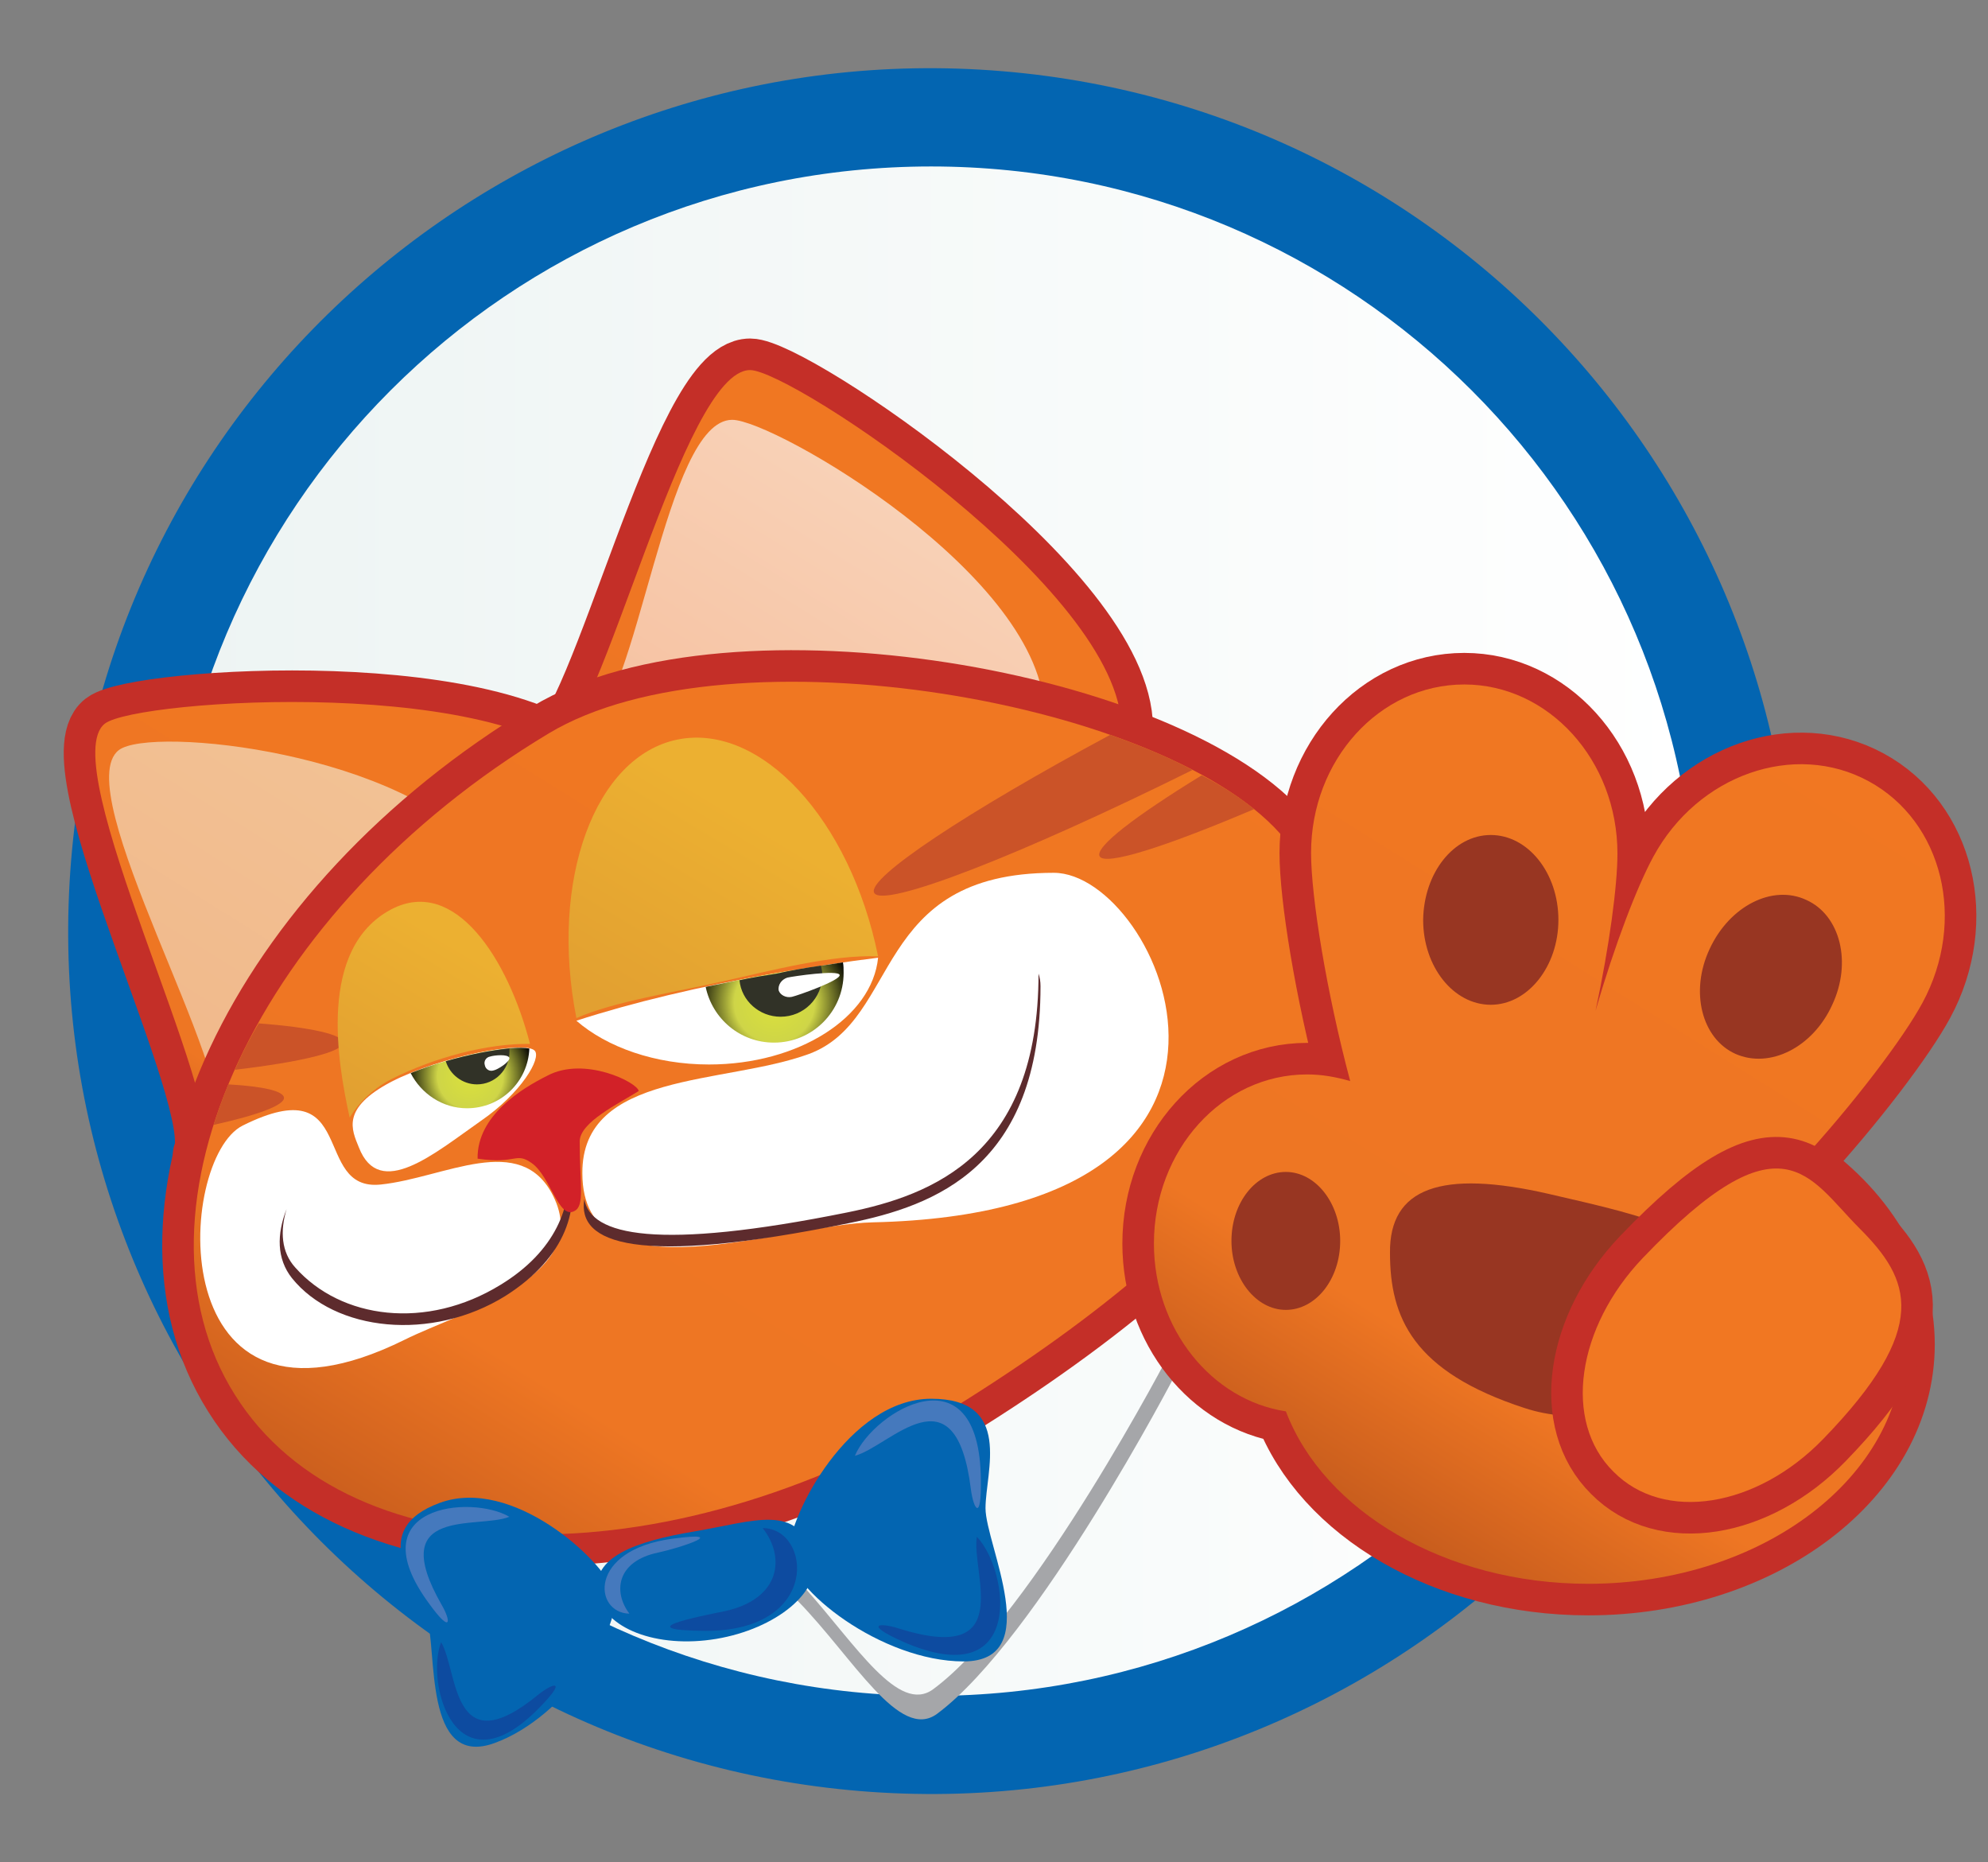 <svg width="63" height="59" viewBox="0 0 63 59" fill="none" xmlns="http://www.w3.org/2000/svg">
<rect x="0" y="0" width="63" height="59" fill="#808080" stroke="none"/>
<path d="M56.745 31.755C57.99 16.708 46.802 3.5 31.755 2.255C16.708 1.01 3.5 12.198 2.255 27.245C1.01 42.292 12.198 55.5 27.245 56.745C42.292 57.99 55.5 46.802 56.745 31.755Z" fill="#0365B1"/>
<path d="M29.507 53.731C42.888 53.731 53.736 42.883 53.736 29.503C53.736 16.122 42.888 5.274 29.507 5.274C16.127 5.274 5.279 16.122 5.279 29.503C5.279 42.883 16.127 53.731 29.507 53.731Z" fill="url(#paint0_linear)"/>
<path fill-rule="evenodd" clip-rule="evenodd" d="M3.325 22.925C4.334 22.148 16.353 21.349 18.917 24.69C21.207 27.653 14.693 33.306 13.684 34.083C12.676 34.861 8.767 39.568 6.477 36.584C7.212 34.903 1.686 24.186 3.325 22.925Z" stroke="#C42F28" stroke-width="2" stroke-miterlimit="22.926" stroke-linecap="round" stroke-linejoin="round"/>
<path fill-rule="evenodd" clip-rule="evenodd" d="M3.325 22.925C4.334 22.148 16.353 21.349 18.917 24.69C21.207 27.653 14.693 33.306 13.684 34.083C12.676 34.861 8.767 39.568 6.477 36.584C7.212 34.903 1.686 24.186 3.325 22.925Z" fill="url(#paint1_linear)"/>
<path fill-rule="evenodd" clip-rule="evenodd" d="M3.766 23.765C4.775 22.988 12.886 23.828 15.45 27.169C17.74 30.132 14.693 33.305 13.685 34.062C12.676 34.839 9.125 38.706 6.855 35.743C7.57 34.083 2.127 25.026 3.766 23.765Z" fill="url(#paint2_linear)"/>
<path fill-rule="evenodd" clip-rule="evenodd" d="M23.771 11.725C25.095 11.725 35.539 18.701 35.539 23.072C35.539 26.98 26.587 27.506 25.263 27.506C23.939 27.506 17.488 27.8 17.488 23.912C19.127 22.967 21.628 11.725 23.771 11.725Z" stroke="#C42F28" stroke-width="2" stroke-miterlimit="22.926" stroke-linecap="round" stroke-linejoin="round"/>
<path fill-rule="evenodd" clip-rule="evenodd" d="M23.771 11.725C25.095 11.725 35.539 18.701 35.539 23.072C35.539 26.98 26.587 27.506 25.263 27.506C23.939 27.506 17.488 27.8 17.488 23.912C19.127 22.967 21.628 11.725 23.771 11.725Z" fill="url(#paint3_linear)"/>
<path fill-rule="evenodd" clip-rule="evenodd" d="M23.204 13.301C24.528 13.301 33.102 18.26 33.102 22.652C33.102 26.56 26.567 27.506 25.243 27.506C23.919 27.506 18.561 27.106 18.561 23.219C20.242 22.273 21.061 13.301 23.204 13.301Z" fill="url(#paint4_linear)"/>
<path fill-rule="evenodd" clip-rule="evenodd" d="M17.383 23.24C23.141 19.773 37.199 22.232 40.729 26.602C45.037 31.961 39.783 38.58 30.643 44.338C21.481 50.095 11.101 50.032 7.444 44.191C3.767 38.37 8.117 28.809 17.383 23.24Z" stroke="#C42F28" stroke-width="2" stroke-miterlimit="22.926" stroke-linecap="round" stroke-linejoin="round"/>
<path fill-rule="evenodd" clip-rule="evenodd" d="M17.383 23.24C23.141 19.773 37.199 22.232 40.729 26.602C45.037 31.961 39.783 38.58 30.643 44.338C21.481 50.095 11.101 50.032 7.444 44.191C3.767 38.37 8.117 28.809 17.383 23.24Z" fill="url(#paint5_linear)"/>
<path fill-rule="evenodd" clip-rule="evenodd" d="M39.742 25.636C36.926 26.834 35.014 27.443 34.846 27.128C34.699 26.834 35.959 25.867 38.082 24.564C38.691 24.88 39.258 25.237 39.742 25.636Z" fill="#CB5328"/>
<path fill-rule="evenodd" clip-rule="evenodd" d="M37.788 24.396C32.366 27.086 27.953 28.809 27.701 28.283C27.47 27.821 30.643 25.72 35.182 23.282C36.128 23.618 37.01 23.976 37.788 24.396Z" fill="#CB5328"/>
<path fill-rule="evenodd" clip-rule="evenodd" d="M6.771 35.638C8.2 35.323 9.02 35.008 8.999 34.777C8.978 34.567 8.347 34.419 7.234 34.356C7.066 34.777 6.898 35.218 6.771 35.638Z" fill="#CB5328"/>
<path fill-rule="evenodd" clip-rule="evenodd" d="M7.443 33.894C9.566 33.642 10.868 33.326 10.868 33.032C10.868 32.78 9.86 32.549 8.2 32.423C7.906 32.906 7.653 33.41 7.443 33.894Z" fill="#CB5328"/>
<path fill-rule="evenodd" clip-rule="evenodd" d="M27.827 30.343C27.637 32.234 25.305 33.726 22.468 33.726C20.766 33.726 19.232 33.179 18.266 32.339C20.01 31.772 22.195 31.246 24.612 30.826C25.725 30.637 26.797 30.469 27.827 30.343Z" fill="white"/>
<path fill-rule="evenodd" clip-rule="evenodd" d="M26.713 30.49C26.734 30.595 26.734 30.7 26.734 30.826C26.734 32.045 25.746 33.033 24.528 33.033C23.456 33.033 22.573 32.276 22.363 31.268C23.078 31.121 23.834 30.953 24.612 30.826C25.326 30.7 26.02 30.595 26.713 30.49Z" fill="url(#paint6_radial)"/>
<path fill-rule="evenodd" clip-rule="evenodd" d="M26.018 30.595C26.039 30.7 26.06 30.784 26.06 30.889C26.06 31.624 25.472 32.213 24.736 32.213C24.064 32.213 23.497 31.708 23.434 31.057C23.812 30.973 24.211 30.91 24.61 30.847C25.073 30.742 25.556 30.658 26.018 30.595Z" fill="#313227"/>
<path fill-rule="evenodd" clip-rule="evenodd" d="M12.404 28.808C14.421 27.758 16.102 30.384 16.796 33.074C15.43 33.053 13.749 33.515 12.446 34.167C11.857 34.461 11.395 34.902 11.08 35.406C10.702 33.683 10.05 30.048 12.404 28.808Z" fill="url(#paint7_linear)"/>
<path fill-rule="evenodd" clip-rule="evenodd" d="M21.481 23.429C24.108 22.904 26.945 25.951 27.827 30.3C26.356 30.237 24.402 30.763 22.868 31.099C21.397 31.435 19.464 31.729 18.266 32.255C17.405 27.884 18.855 23.954 21.481 23.429Z" fill="url(#paint8_linear)"/>
<path fill-rule="evenodd" clip-rule="evenodd" d="M24.948 30.974C25.137 30.931 26.566 30.721 26.608 30.889C26.65 31.058 25.284 31.541 25.095 31.583C24.906 31.625 24.717 31.52 24.674 31.373C24.654 31.205 24.759 31.037 24.948 30.974Z" fill="white"/>
<path fill-rule="evenodd" clip-rule="evenodd" d="M25.642 33.39C28.562 32.297 27.617 27.653 33.395 27.653C36.758 27.653 41.633 38.412 27.659 38.727C24.801 38.79 18.455 41.228 18.455 37.172C18.434 33.936 22.952 34.377 25.642 33.39Z" fill="white"/>
<path fill-rule="evenodd" clip-rule="evenodd" d="M18.517 37.991C18.285 39.399 20.156 40.135 26.922 38.748C29.612 38.201 32.974 36.983 32.974 31.246C32.974 31.099 32.953 30.973 32.911 30.847C32.911 36.583 29.549 37.865 26.859 38.411C20.828 39.63 18.706 39.147 18.517 37.991Z" fill="#5D2B2D"/>
<path fill-rule="evenodd" clip-rule="evenodd" d="M12.066 37.529C9.86 37.761 11.373 33.831 7.695 35.659C5.573 36.71 5.09 46.271 12.822 42.447C14.63 41.543 18.811 40.45 17.529 37.887C16.5 35.828 14.083 37.319 12.066 37.529Z" fill="white"/>
<path fill-rule="evenodd" clip-rule="evenodd" d="M12.403 34.272C14 33.453 16.627 32.969 16.942 33.285C17.173 33.516 16.521 34.63 15.24 35.512C13.769 36.542 12.025 38.034 11.373 36.353C11.142 35.785 10.806 35.113 12.403 34.272Z" fill="white"/>
<path fill-rule="evenodd" clip-rule="evenodd" d="M16.775 33.222C16.733 34.272 15.871 35.113 14.8 35.113C14.022 35.113 13.35 34.651 13.014 33.999C14.422 33.432 16.208 33.096 16.775 33.222Z" fill="url(#paint9_radial)"/>
<path fill-rule="evenodd" clip-rule="evenodd" d="M16.144 33.222C16.144 33.264 16.144 33.285 16.144 33.327C16.144 33.894 15.682 34.356 15.115 34.356C14.652 34.356 14.253 34.041 14.127 33.621C14.862 33.411 15.598 33.264 16.144 33.222Z" fill="#313227"/>
<path fill-rule="evenodd" clip-rule="evenodd" d="M17.992 36.898C18.412 38.222 17.971 39.819 16.016 41.059C13.684 42.509 10.616 42.194 9.25 40.492C8.767 39.882 8.767 39.105 9.082 38.306C8.872 39 8.914 39.672 9.355 40.156C10.805 41.794 13.516 42.152 15.869 40.702C17.592 39.651 18.16 38.201 17.992 36.898Z" fill="#5D2B2D"/>
<path fill-rule="evenodd" clip-rule="evenodd" d="M17.341 34.083C18.518 33.452 20.199 34.293 20.241 34.566C19.611 34.965 18.371 35.554 18.371 36.163C18.371 37.529 18.539 38.201 18.203 38.369C17.699 38.643 17.446 37.277 16.858 36.856C16.333 36.478 16.375 36.898 15.135 36.709C15.114 35.343 16.543 34.482 17.341 34.083Z" fill="#D22128"/>
<path fill-rule="evenodd" clip-rule="evenodd" d="M15.533 33.474C15.659 33.432 16.1 33.39 16.142 33.516C16.163 33.642 15.764 33.894 15.638 33.915C15.511 33.957 15.386 33.873 15.364 33.747C15.322 33.621 15.406 33.495 15.533 33.474Z" fill="white"/>
<path fill-rule="evenodd" clip-rule="evenodd" d="M37.241 43.56C37.241 43.56 32.891 51.923 29.697 54.298C28.5 55.18 27.05 52.532 25.285 50.725C25.053 50.473 24.57 49.422 25.558 50.368C27.134 52.133 28.479 54.319 29.571 53.52C32.765 51.167 37.115 42.782 37.115 42.782C37.682 42.845 37.472 40.828 37.241 43.56Z" fill="#A5A6A9"/>
<path fill-rule="evenodd" clip-rule="evenodd" d="M13.936 47.615C11.646 48.456 13.159 50.2 13.516 51.209C13.873 52.217 13.39 56.063 15.68 55.222C17.971 54.382 19.799 51.419 19.442 50.41C19.084 49.402 16.227 46.775 13.936 47.615Z" fill="#0365B1"/>
<path fill-rule="evenodd" clip-rule="evenodd" d="M13.999 50.851C12.192 47.699 15.155 48.456 16.142 48.056C14.924 47.342 11.309 47.699 13.6 50.809C14.314 51.797 14.293 51.355 13.999 50.851Z" fill="#4579BD"/>
<path fill-rule="evenodd" clip-rule="evenodd" d="M17.088 53.667C14.293 55.979 14.524 52.932 13.978 52.028C13.474 53.352 14.44 56.84 17.109 54.088C17.971 53.205 17.55 53.31 17.088 53.667Z" fill="#0D4BA0"/>
<path fill-rule="evenodd" clip-rule="evenodd" d="M29.508 44.316C32.114 44.316 31.231 46.628 31.231 47.784C31.231 48.939 33.143 52.638 30.538 52.638C27.932 52.638 24.99 50.326 24.99 49.17C25.011 48.015 26.902 44.316 29.508 44.316Z" fill="#0365B1"/>
<path fill-rule="evenodd" clip-rule="evenodd" d="M22.005 48.52C23.896 48.204 25.304 47.595 25.767 49.297C26.082 50.411 24.59 51.608 22.699 51.924C20.808 52.239 19.127 51.587 18.937 50.474C18.748 49.339 20.114 48.835 22.005 48.52Z" fill="#0365B1"/>
<path fill-rule="evenodd" clip-rule="evenodd" d="M20.85 49.191C19.547 49.465 19.421 50.431 19.946 51.125C18.811 51.104 18.622 49.107 21.312 48.75C23.203 48.498 21.543 49.044 20.85 49.191Z" fill="#4579BD"/>
<path fill-rule="evenodd" clip-rule="evenodd" d="M22.992 51.041C24.757 50.642 24.884 49.318 24.169 48.414C25.703 48.414 26.039 51.671 22.362 51.671C19.924 51.65 22.068 51.23 22.992 51.041Z" fill="#0D4BA0"/>
<path fill-rule="evenodd" clip-rule="evenodd" d="M30.769 47.195C30.286 43.265 28.206 45.829 27.092 46.123C27.68 44.715 31.042 42.677 31.084 46.88C31.105 48.224 30.853 47.825 30.769 47.195Z" fill="#4579BD"/>
<path fill-rule="evenodd" clip-rule="evenodd" d="M28.457 51.587C32.239 52.785 30.768 49.822 30.957 48.688C32.008 49.801 32.47 53.71 28.604 52.008C27.385 51.461 27.847 51.398 28.457 51.587Z" fill="#0D4BA0"/>
<path fill-rule="evenodd" clip-rule="evenodd" d="M46.403 21.686C49.071 21.686 51.257 24.081 51.257 27.044C51.257 28.052 51.004 29.965 50.563 32.024C51.172 29.923 51.887 28.073 52.391 27.149C53.799 24.543 56.867 23.472 59.221 24.753C61.574 26.035 62.331 29.166 60.923 31.772C60.334 32.864 58.758 34.966 56.951 36.92C59.01 38.307 60.313 40.345 60.313 42.594C60.313 46.775 55.858 50.179 50.332 50.179C45.793 50.179 41.948 47.868 40.75 44.716C38.397 44.359 36.568 42.11 36.568 39.4C36.568 36.437 38.733 34.041 41.422 34.041C41.906 34.041 42.347 34.125 42.788 34.251C42.032 31.415 41.548 28.41 41.548 27.023C41.548 24.081 43.713 21.686 46.403 21.686Z" stroke="#C42F28" stroke-width="2" stroke-miterlimit="22.926" stroke-linecap="round" stroke-linejoin="round"/>
<path fill-rule="evenodd" clip-rule="evenodd" d="M46.403 21.686C49.071 21.686 51.257 24.081 51.257 27.044C51.257 28.052 51.004 29.965 50.563 32.024C51.172 29.923 51.887 28.073 52.391 27.149C53.799 24.543 56.867 23.472 59.221 24.753C61.574 26.035 62.331 29.166 60.923 31.772C60.334 32.864 58.758 34.966 56.951 36.92C59.01 38.307 60.313 40.345 60.313 42.594C60.313 46.775 55.858 50.179 50.332 50.179C45.793 50.179 41.948 47.868 40.75 44.716C38.397 44.359 36.568 42.11 36.568 39.4C36.568 36.437 38.733 34.041 41.422 34.041C41.906 34.041 42.347 34.125 42.788 34.251C42.032 31.415 41.548 28.41 41.548 27.023C41.548 24.081 43.713 21.686 46.403 21.686Z" fill="url(#paint10_linear)"/>
<path fill-rule="evenodd" clip-rule="evenodd" d="M49.071 37.824C52.433 38.601 54.556 39.042 54.556 41.102C54.556 43.161 51.53 45.662 48.315 44.611C44.764 43.455 44.049 41.732 44.049 39.694C44.028 37.635 45.667 37.046 49.071 37.824Z" fill="#983622"/>
<path fill-rule="evenodd" clip-rule="evenodd" d="M40.748 37.13C41.694 37.13 42.471 38.117 42.471 39.315C42.471 40.534 41.694 41.501 40.748 41.501C39.803 41.501 39.025 40.513 39.025 39.315C39.025 38.096 39.803 37.13 40.748 37.13Z" fill="#983622"/>
<path fill-rule="evenodd" clip-rule="evenodd" d="M57.245 28.514C58.317 28.997 58.695 30.489 58.064 31.834C57.455 33.179 56.089 33.873 54.996 33.389C53.925 32.906 53.547 31.414 54.177 30.069C54.807 28.703 56.173 28.01 57.245 28.514Z" fill="#983622"/>
<path fill-rule="evenodd" clip-rule="evenodd" d="M47.243 26.455C48.42 26.455 49.386 27.653 49.386 29.145C49.386 30.616 48.42 31.834 47.243 31.834C46.066 31.834 45.1 30.637 45.1 29.145C45.121 27.653 46.066 26.455 47.243 26.455Z" fill="#983622"/>
<path fill-rule="evenodd" clip-rule="evenodd" d="M52.056 39.861C56.489 35.217 57.309 37.298 58.927 38.916C60.545 40.534 61.218 42.047 57.771 45.598C55.67 47.762 52.728 48.245 51.131 46.627C49.513 45.03 49.975 42.047 52.056 39.861Z" stroke="#C42F28" stroke-width="2" stroke-miterlimit="22.926" stroke-linecap="round" stroke-linejoin="round"/>
<path fill-rule="evenodd" clip-rule="evenodd" d="M52.056 39.861C56.489 35.217 57.309 37.298 58.927 38.916C60.545 40.534 61.218 42.047 57.771 45.598C55.67 47.762 52.728 48.245 51.131 46.627C49.513 45.03 49.975 42.047 52.056 39.861Z" fill="#F17722"/>
<defs>
<linearGradient id="paint0_linear" x1="5.276" y1="29.506" x2="53.729" y2="29.506" gradientUnits="userSpaceOnUse">
<stop stop-color="#EDF4F3"/>
<stop offset="1" stop-color="white"/>
</linearGradient>
<linearGradient id="paint1_linear" x1="14.716" y1="19.741" x2="3.633" y2="37.476" gradientUnits="userSpaceOnUse">
<stop stop-color="#F17722"/>
<stop offset="0.77" stop-color="#EE7623"/>
<stop offset="1" stop-color="#BB541B"/>
</linearGradient>
<linearGradient id="paint2_linear" x1="13.694" y1="21.341" x2="3.187" y2="38.155" gradientUnits="userSpaceOnUse">
<stop stop-color="#F3C497"/>
<stop offset="1" stop-color="#F0B587"/>
</linearGradient>
<linearGradient id="paint3_linear" x1="32.688" y1="12.407" x2="21.043" y2="31.043" gradientUnits="userSpaceOnUse">
<stop stop-color="#F17722"/>
<stop offset="0.77" stop-color="#EE7623"/>
<stop offset="1" stop-color="#BB541B"/>
</linearGradient>
<linearGradient id="paint4_linear" x1="30.61" y1="14.078" x2="21.177" y2="29.175" gradientUnits="userSpaceOnUse">
<stop stop-color="#F9D5BC"/>
<stop offset="1" stop-color="#F5BB98"/>
</linearGradient>
<linearGradient id="paint5_linear" x1="35.102" y1="16.801" x2="12.826" y2="52.451" gradientUnits="userSpaceOnUse">
<stop stop-color="#F17722"/>
<stop offset="0.77" stop-color="#EE7623"/>
<stop offset="1" stop-color="#BB541B"/>
</linearGradient>
<radialGradient id="paint6_radial" cx="0" cy="0" r="1" gradientUnits="userSpaceOnUse" gradientTransform="translate(24.542 31.764) scale(2.535)">
<stop stop-color="#DBE13C"/>
<stop offset="0.43" stop-color="#D0D745"/>
<stop offset="0.5" stop-color="#CFD548"/>
<stop offset="1"/>
</radialGradient>
<linearGradient id="paint7_linear" x1="11.833" y1="35.153" x2="14.84" y2="30.15" gradientUnits="userSpaceOnUse">
<stop stop-color="#E2A031"/>
<stop offset="1" stop-color="#ECB031"/>
</linearGradient>
<linearGradient id="paint8_linear" x1="20.541" y1="32.635" x2="24.362" y2="26.275" gradientUnits="userSpaceOnUse">
<stop stop-color="#E2A031"/>
<stop offset="1" stop-color="#ECB031"/>
</linearGradient>
<radialGradient id="paint9_radial" cx="0" cy="0" r="1" gradientUnits="userSpaceOnUse" gradientTransform="translate(14.904 34.097) scale(2.071)">
<stop stop-color="#DBE13C"/>
<stop offset="0.43" stop-color="#D0D745"/>
<stop offset="0.5" stop-color="#CFD548"/>
<stop offset="1"/>
</radialGradient>
<linearGradient id="paint10_linear" x1="59.257" y1="21.514" x2="41.841" y2="49.385" gradientUnits="userSpaceOnUse">
<stop stop-color="#F17722"/>
<stop offset="0.77" stop-color="#EE7623"/>
<stop offset="1" stop-color="#BB541B"/>
</linearGradient>
</defs>
</svg>
